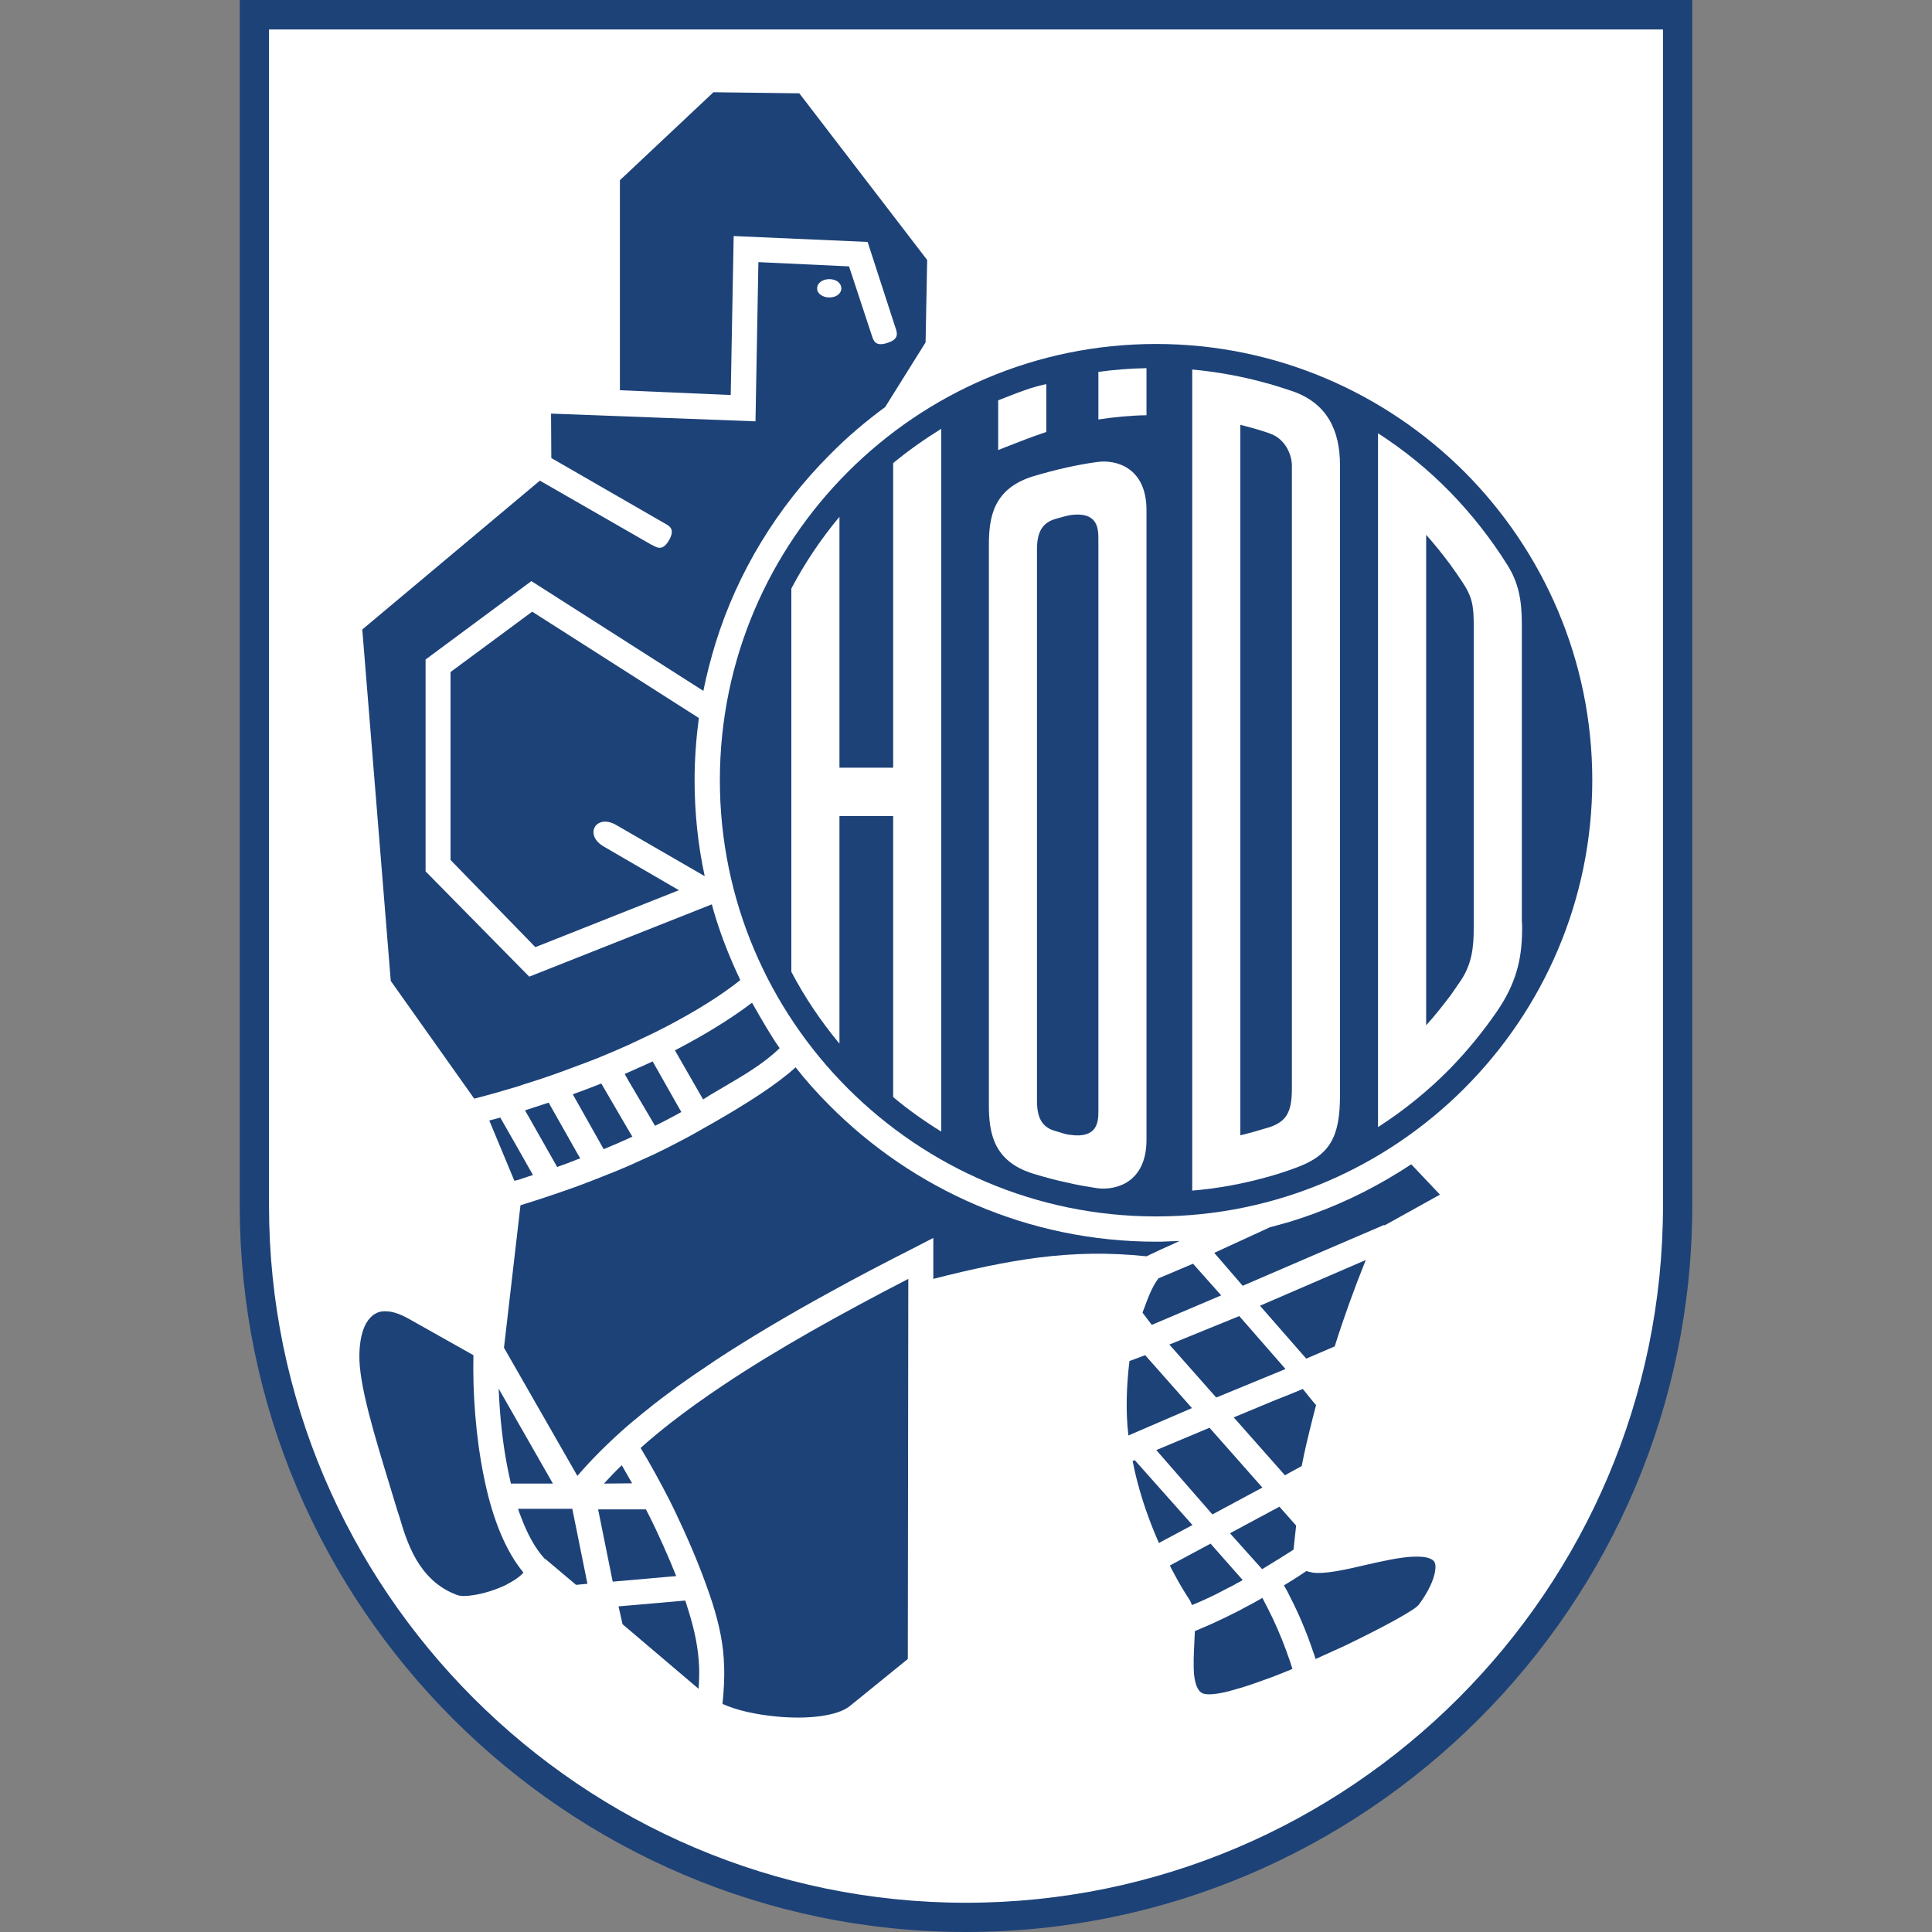 <?xml version="1.0" encoding="UTF-8"?>
<svg xmlns="http://www.w3.org/2000/svg" width="50" height="50" viewBox="0 0 50 50" fill="none">
  <rect x="0" y="0" width="50" height="50" fill="#808080" stroke="none"/>
  <path d="M6.205 0H43.795V31.206C43.795 41.552 35.347 50 25 50C14.653 50 6.205 41.552 6.205 31.206V0Z" fill="#1D4278"></path>
  <path d="M6.962 0.763V31.205C6.962 41.139 15.066 49.243 25 49.243C34.934 49.243 43.038 41.139 43.038 31.205V0.763H6.962Z" fill="white"></path>
  <path fill-rule="evenodd" clip-rule="evenodd" d="M13.69 28.021C14.11 27.89 14.536 27.738 14.949 27.58C15.121 27.518 15.3 27.45 15.472 27.381C15.74 27.271 16.002 27.161 16.263 27.043C16.369 26.992 16.475 26.942 16.581 26.893L16.582 26.892L16.582 26.892L16.583 26.892C16.689 26.842 16.796 26.793 16.902 26.741C17.123 26.631 17.343 26.52 17.549 26.404C17.893 26.218 18.216 26.025 18.519 25.826C18.746 25.675 18.959 25.523 19.159 25.364C18.911 24.842 18.691 24.299 18.519 23.741C18.485 23.631 18.45 23.514 18.423 23.404L13.697 25.276L13.69 25.269L11.014 22.551V17.068L13.752 15.039L18.203 17.88C18.286 17.461 18.396 17.048 18.519 16.642C19.097 14.784 20.122 13.126 21.464 11.778C21.468 11.774 21.473 11.769 21.477 11.764C21.48 11.762 21.482 11.759 21.485 11.757C21.925 11.31 22.406 10.904 22.909 10.533L23.954 8.861L23.995 6.728L20.686 2.415L18.464 2.387L16.043 4.664V10.099L18.911 10.223L18.987 6.109L22.454 6.261L23.17 8.469C23.225 8.62 23.273 8.779 22.963 8.875C22.656 8.977 22.606 8.822 22.559 8.672L22.558 8.669L21.973 6.894L19.627 6.784L19.552 10.904L14.261 10.704L14.268 11.854L17.192 13.539C17.336 13.614 17.474 13.697 17.316 13.979C17.164 14.241 17.034 14.193 16.902 14.117L16.9 14.116C16.899 14.115 16.898 14.114 16.897 14.114L16.893 14.112C16.885 14.107 16.879 14.103 16.868 14.103L13.972 12.439L9.376 16.291L10.113 25.386L12.273 28.433C12.651 28.337 13.03 28.227 13.422 28.11C13.511 28.075 13.6 28.048 13.69 28.021ZM21.464 7.224C21.636 7.224 21.773 7.32 21.773 7.465C21.773 7.602 21.636 7.698 21.464 7.698C21.292 7.698 21.147 7.602 21.147 7.465C21.147 7.32 21.292 7.224 21.464 7.224Z" fill="#1D4278"></path>
  <path d="M21.945 12.211C23.989 10.168 26.802 8.902 29.919 8.902C33.028 8.902 35.849 10.168 37.899 12.211C39.942 14.261 41.208 17.082 41.208 20.192C41.208 26.411 36.138 31.481 29.919 31.481C23.7 31.481 18.63 26.411 18.63 20.192C18.63 17.082 19.895 14.261 21.945 12.211Z" fill="#1D4278"></path>
  <path d="M29.609 33.862C29.716 33.573 29.815 33.304 29.98 33.084L30.875 32.705L31.604 33.524L29.808 34.288L29.568 33.971C29.582 33.935 29.595 33.898 29.609 33.862Z" fill="#1D4278"></path>
  <path d="M14.309 38.395H13.222C13.213 38.348 13.202 38.301 13.191 38.254C13.178 38.197 13.165 38.138 13.153 38.078C13.009 37.383 12.933 36.634 12.906 35.939L14.309 38.395Z" fill="#1D4278"></path>
  <path d="M12.521 38.209C12.307 37.163 12.231 36.021 12.252 35.072L10.553 34.116C10.34 33.999 10.147 33.937 9.989 33.937C9.872 33.93 9.775 33.958 9.7 34.006C9.617 34.054 9.542 34.136 9.48 34.24C9.37 34.432 9.308 34.707 9.301 35.052C9.28 35.806 9.683 37.123 10.101 38.49L10.126 38.574C10.223 38.897 10.319 39.214 10.34 39.262L10.341 39.267C10.424 39.549 10.547 39.972 10.773 40.362C10.993 40.734 11.317 41.091 11.826 41.277C11.915 41.312 12.059 41.312 12.239 41.284C12.521 41.243 12.851 41.139 13.126 41.002H13.119C13.27 40.926 13.394 40.844 13.477 40.768C13.495 40.754 13.511 40.737 13.525 40.721C13.528 40.718 13.531 40.714 13.534 40.711L13.538 40.707C13.541 40.704 13.543 40.702 13.545 40.7C13.532 40.677 13.516 40.658 13.501 40.64C13.492 40.63 13.484 40.62 13.477 40.61C13.016 40.011 12.706 39.145 12.521 38.209Z" fill="#1D4278"></path>
  <path d="M17.336 36.84C17.769 36.503 18.23 36.173 18.726 35.842C20.115 34.914 21.739 34.012 23.507 33.097L23.494 42.935L21.993 44.153C21.67 44.414 20.886 44.504 20.074 44.421C19.579 44.373 19.083 44.27 18.698 44.098C18.733 43.747 18.753 43.43 18.739 43.108C18.726 42.598 18.63 42.089 18.43 41.463C18.216 40.809 17.921 40.073 17.57 39.33C17.494 39.165 17.419 39.007 17.336 38.842C17.096 38.374 16.841 37.906 16.579 37.473C16.813 37.26 17.068 37.053 17.336 36.84Z" fill="#1D4278"></path>
  <path d="M16.091 37.92C15.932 38.072 15.781 38.23 15.63 38.395L16.359 38.388C16.27 38.23 16.18 38.072 16.091 37.92Z" fill="#1D4278"></path>
  <path d="M17.773 41.542C17.785 41.582 17.797 41.621 17.811 41.663C17.989 42.226 18.072 42.674 18.093 43.135C18.1 43.32 18.093 43.506 18.079 43.706L16.111 42.034L16.008 41.573L17.735 41.422C17.749 41.463 17.761 41.503 17.773 41.542Z" fill="#1D4278"></path>
  <path d="M13.408 39.048C13.411 39.058 13.415 39.069 13.418 39.079C13.435 39.133 13.454 39.189 13.477 39.241C13.642 39.688 13.848 40.073 14.103 40.349L14.109 40.342L14.908 41.016L15.203 40.988L14.811 39.048L13.408 39.048Z" fill="#1D4278"></path>
  <path d="M17.336 40.39C17.391 40.528 17.446 40.658 17.501 40.789L17.336 40.803L15.857 40.933L15.479 39.062H16.717C16.813 39.248 16.902 39.426 16.985 39.605C17.109 39.867 17.226 40.135 17.336 40.39Z" fill="#1D4278"></path>
  <path d="M16.263 29.465C16.297 29.445 16.331 29.431 16.366 29.417L16.263 29.245L15.561 28.041C15.355 28.123 15.155 28.199 14.949 28.275L14.949 28.275C14.907 28.289 14.866 28.303 14.825 28.323L15.623 29.74C15.781 29.676 15.935 29.609 16.086 29.543C16.145 29.516 16.204 29.491 16.263 29.465Z" fill="#1D4278"></path>
  <path d="M34.06 36.366C34.033 36.461 34.005 36.572 33.978 36.682L33.976 36.687C33.873 37.099 33.757 37.564 33.689 37.941L33.386 38.106L33.255 38.181L31.996 36.758L31.927 36.682L31.996 36.654L32.938 36.262L33.386 36.083L33.716 35.946L33.978 36.269L34.06 36.366Z" fill="#1D4278"></path>
  <path d="M29.925 37.528L31.377 39.193L32.67 38.498L31.302 36.95L29.925 37.528Z" fill="#1D4278"></path>
  <path d="M33.978 32.492L32.161 33.276L31.425 32.424L32.877 31.756C32.898 31.756 32.918 31.749 32.938 31.742L33.02 31.72C33.144 31.686 33.267 31.652 33.386 31.618C33.585 31.557 33.785 31.488 33.978 31.419C34.885 31.089 35.732 30.655 36.523 30.132L37.266 30.917L35.828 31.715L35.821 31.701L33.978 32.492Z" fill="#1D4278"></path>
  <path d="M33.269 35.43L32.072 34.06L30.263 34.797L31.474 36.166L31.515 36.152L33.269 35.43Z" fill="#1D4278"></path>
  <path d="M32.773 40.543L32.768 40.546C32.72 40.576 32.683 40.598 32.664 40.61L31.831 39.681L33.111 38.993L33.544 39.482C33.529 39.616 33.514 39.753 33.499 39.892L33.499 39.892C33.494 39.945 33.488 39.999 33.482 40.053C33.482 40.059 33.481 40.067 33.479 40.075C33.478 40.079 33.477 40.084 33.477 40.088C33.476 40.094 33.475 40.101 33.475 40.108C33.448 40.121 33.414 40.142 33.386 40.163C33.274 40.237 32.955 40.432 32.776 40.541L32.775 40.542L32.773 40.543Z" fill="#1D4278"></path>
  <path d="M14.199 28.536C14.066 28.581 13.928 28.625 13.789 28.67L13.69 28.702C13.673 28.709 13.655 28.714 13.638 28.719C13.621 28.724 13.604 28.729 13.587 28.736L13.69 28.915L14.419 30.201C14.598 30.14 14.777 30.07 14.949 30.002C14.96 29.998 14.974 29.994 14.988 29.99C14.998 29.987 15.009 29.984 15.018 29.981L14.949 29.864L14.199 28.536Z" fill="#1D4278"></path>
  <path d="M32.608 33.792L35.346 32.609C35.044 33.359 34.776 34.102 34.542 34.845L33.805 35.161L32.608 33.792Z" fill="#1D4278"></path>
  <path d="M30.861 39.468L29.369 37.79L29.313 37.81C29.361 38.064 29.423 38.319 29.499 38.581C29.623 39.014 29.788 39.468 29.994 39.935L30.05 39.901L30.861 39.468Z" fill="#1D4278"></path>
  <path d="M29.637 35.072L30.848 36.441L29.203 37.15C29.128 36.524 29.155 35.849 29.23 35.224L29.637 35.072Z" fill="#1D4278"></path>
  <path d="M31.914 41.03L31.914 41.029L31.914 41.029C31.941 41.016 31.969 41.002 31.997 40.981L32.003 40.978C32.056 40.952 32.109 40.925 32.161 40.892L31.329 39.949L30.277 40.514C30.298 40.565 30.324 40.613 30.351 40.662C30.368 40.692 30.384 40.723 30.4 40.754C30.517 40.974 30.648 41.195 30.793 41.415C30.813 41.456 30.833 41.498 30.848 41.539C31.054 41.456 31.281 41.353 31.515 41.236L31.56 41.212C31.675 41.151 31.792 41.09 31.914 41.03Z" fill="#1D4278"></path>
  <path d="M32.67 41.353C32.76 41.525 32.849 41.697 32.938 41.883C33.104 42.233 33.255 42.612 33.386 42.997C33.407 43.066 33.427 43.128 33.448 43.19C33.437 43.193 33.426 43.199 33.416 43.204C33.406 43.209 33.396 43.214 33.386 43.218L33.318 43.245C33.19 43.297 33.062 43.349 32.938 43.396C32.636 43.507 32.354 43.609 32.099 43.685C32.081 43.689 32.064 43.694 32.046 43.699C32.029 43.704 32.013 43.709 31.997 43.713C31.817 43.767 31.659 43.809 31.515 43.829C31.377 43.85 31.26 43.857 31.164 43.837C31.026 43.802 30.937 43.657 30.902 43.334C30.882 43.094 30.895 42.791 30.909 42.515C30.913 42.463 30.915 42.41 30.916 42.358C30.918 42.309 30.92 42.26 30.923 42.212L30.953 42.2C31.124 42.128 31.314 42.049 31.515 41.952C31.64 41.897 31.765 41.834 31.893 41.77L31.894 41.769L31.896 41.768L31.902 41.765C31.933 41.749 31.965 41.733 31.997 41.718C32.052 41.692 32.105 41.663 32.159 41.633C32.178 41.622 32.197 41.611 32.217 41.601C32.368 41.525 32.519 41.443 32.67 41.353Z" fill="#1D4278"></path>
  <path d="M37.005 40.335C36.908 40.294 36.771 40.28 36.571 40.287C36.228 40.3 35.773 40.403 35.346 40.5C34.817 40.624 34.308 40.74 33.978 40.7C33.973 40.698 33.969 40.697 33.964 40.696C33.958 40.694 33.952 40.693 33.946 40.692C33.942 40.692 33.938 40.691 33.935 40.69L33.931 40.69C33.93 40.689 33.928 40.689 33.926 40.689C33.926 40.688 33.925 40.688 33.924 40.688L33.923 40.688C33.921 40.687 33.92 40.687 33.919 40.687C33.918 40.686 33.917 40.686 33.916 40.686C33.882 40.678 33.847 40.672 33.812 40.658C33.779 40.68 33.744 40.703 33.71 40.725C33.604 40.794 33.495 40.866 33.386 40.933C33.338 40.961 33.283 40.995 33.228 41.029L33.228 41.029C33.283 41.119 33.338 41.222 33.386 41.325C33.606 41.752 33.812 42.233 33.978 42.729C34.005 42.797 34.026 42.866 34.046 42.935C34.294 42.825 34.535 42.715 34.776 42.605L34.776 42.605C35.78 42.123 36.612 41.67 36.716 41.532C36.901 41.284 37.059 41.002 37.121 40.754C37.149 40.638 37.163 40.528 37.135 40.452C37.121 40.403 37.08 40.362 37.005 40.335Z" fill="#1D4278"></path>
  <path d="M30.4 32.176L30.049 32.334L29.671 32.513C28.687 32.409 27.793 32.43 26.864 32.547C26.018 32.657 25.151 32.843 24.154 33.097V32.038L23.686 32.279C22.915 32.671 22.172 33.056 21.464 33.449C20.411 34.026 19.421 34.611 18.519 35.203C18.495 35.22 18.47 35.237 18.444 35.254C18.418 35.272 18.392 35.289 18.368 35.306C18.086 35.492 17.817 35.677 17.549 35.87C17.484 35.919 17.419 35.967 17.354 36.015C17.2 36.13 17.048 36.242 16.902 36.358C16.701 36.516 16.506 36.679 16.316 36.837L16.263 36.881C15.774 37.307 15.334 37.741 14.949 38.188L14.942 38.195L13.043 34.879L13.47 31.192C13.508 31.181 13.544 31.169 13.58 31.157C13.616 31.145 13.652 31.133 13.69 31.123C14.109 30.992 14.529 30.848 14.949 30.697C15.203 30.601 15.458 30.504 15.712 30.401C15.857 30.347 16.001 30.285 16.142 30.225C16.183 30.208 16.223 30.191 16.263 30.174C16.476 30.078 16.689 29.981 16.902 29.885C17.112 29.787 17.316 29.682 17.519 29.577L17.549 29.561C17.608 29.53 17.666 29.5 17.724 29.469L17.9 29.375C18.031 29.302 18.162 29.227 18.292 29.153L18.293 29.153L18.294 29.152C18.369 29.11 18.444 29.067 18.519 29.024C19.317 28.564 20.102 28.069 20.59 27.622C20.858 27.965 21.154 28.295 21.464 28.605C23.624 30.779 26.616 32.135 29.919 32.135H30.049C30.11 32.131 30.171 32.129 30.231 32.127C30.288 32.126 30.344 32.124 30.4 32.121C30.442 32.121 30.49 32.121 30.531 32.114L30.4 32.176Z" fill="#1D4278"></path>
  <path d="M18.519 28.255C18.578 28.22 18.636 28.186 18.694 28.152C19.257 27.823 19.765 27.526 20.177 27.126C19.963 26.828 19.688 26.346 19.496 26.009L19.462 25.95C19.173 26.17 18.857 26.383 18.519 26.59C18.21 26.782 17.887 26.961 17.549 27.14C17.529 27.15 17.508 27.16 17.488 27.171L17.467 27.181L17.549 27.326L18.196 28.453C18.227 28.434 18.257 28.415 18.287 28.396L18.287 28.396C18.365 28.347 18.44 28.299 18.519 28.255Z" fill="#1D4278"></path>
  <path d="M17.442 28.883C17.283 28.968 17.119 29.056 16.951 29.135L16.903 29.052L16.263 27.965L16.167 27.794C16.192 27.781 16.224 27.768 16.256 27.755L16.263 27.752C16.336 27.719 16.408 27.687 16.479 27.655C16.617 27.594 16.753 27.534 16.889 27.47L16.903 27.491L17.549 28.633L17.632 28.777C17.618 28.784 17.604 28.793 17.59 28.802C17.577 28.81 17.563 28.819 17.549 28.826C17.514 28.844 17.479 28.863 17.443 28.882L17.442 28.883Z" fill="#1D4278"></path>
  <path d="M15.953 21.354L18.238 22.675C18.065 21.877 17.976 21.044 17.976 20.192C17.976 19.648 18.017 19.105 18.086 18.582L13.773 15.83L11.66 17.392V22.256L13.855 24.512L17.549 23.047L17.577 23.04L17.549 23.026L15.63 21.911C15.1 21.609 15.424 21.044 15.953 21.354Z" fill="#1D4278"></path>
  <path d="M13.558 30.486C13.512 30.502 13.467 30.517 13.422 30.532C13.407 30.535 13.392 30.539 13.377 30.543C13.357 30.549 13.335 30.555 13.312 30.559L12.665 29.004V28.997C12.754 28.977 12.851 28.949 12.947 28.922L13.422 29.754L13.69 30.229L13.793 30.408C13.759 30.421 13.725 30.435 13.69 30.442C13.646 30.456 13.602 30.471 13.558 30.486Z" fill="#1D4278"></path>
  <path d="M29.671 10.746C29.244 10.753 28.832 10.794 28.426 10.856V9.624C28.832 9.569 29.244 9.535 29.671 9.528V10.746Z" fill="white"></path>
  <path d="M23.115 28.392C23.507 28.722 23.927 29.018 24.36 29.286V11.097C23.927 11.365 23.507 11.661 23.115 11.984V19.868H21.725V13.374C21.25 13.945 20.831 14.564 20.48 15.231V25.151C20.831 25.819 21.25 26.438 21.725 27.009V21.12H23.115V28.392Z" fill="white"></path>
  <path fill-rule="evenodd" clip-rule="evenodd" d="M27.628 12.094C27.882 12.039 28.137 11.991 28.399 11.956C28.887 11.888 29.671 12.101 29.671 13.202V29.499C29.671 30.6 28.887 30.813 28.399 30.751C28.137 30.71 27.882 30.669 27.628 30.607C27.326 30.545 27.03 30.463 26.734 30.373C25.695 30.05 25.592 29.299 25.592 28.584V14.117C25.592 13.401 25.695 12.651 26.734 12.328C27.03 12.238 27.326 12.162 27.628 12.094ZM27.69 29.369C28.399 29.472 28.426 29.038 28.426 28.763V13.937C28.426 13.663 28.399 13.229 27.69 13.332C27.679 13.336 27.668 13.338 27.658 13.339C27.648 13.341 27.638 13.343 27.628 13.346C27.559 13.36 27.489 13.38 27.42 13.4C27.386 13.41 27.352 13.42 27.319 13.429C26.954 13.532 26.837 13.8 26.837 14.22V28.488C26.837 28.908 26.954 29.176 27.319 29.272C27.36 29.283 27.402 29.297 27.444 29.31C27.505 29.33 27.567 29.349 27.628 29.361C27.639 29.361 27.649 29.363 27.659 29.365C27.669 29.367 27.68 29.369 27.69 29.369Z" fill="white"></path>
  <path d="M26.015 11.575C26.326 11.452 26.683 11.311 27.078 11.179V9.941C26.701 10.019 26.384 10.144 26.055 10.274C25.982 10.302 25.908 10.332 25.833 10.36V11.647C25.892 11.624 25.953 11.6 26.015 11.575Z" fill="white"></path>
  <path fill-rule="evenodd" clip-rule="evenodd" d="M39.385 23.831V16.153C39.385 15.54 39.303 15.087 39.014 14.626C38.587 13.945 38.085 13.305 37.528 12.734C36.964 12.156 36.338 11.647 35.663 11.213V29.169C36.338 28.736 36.964 28.227 37.528 27.655C37.975 27.195 38.38 26.699 38.745 26.17C39.227 25.461 39.385 24.848 39.392 24.085V23.995C39.392 23.941 39.392 23.885 39.385 23.831ZM38.14 24.023C38.14 24.498 38.099 24.966 37.776 25.419C37.693 25.543 37.61 25.66 37.528 25.777C37.328 26.039 37.129 26.293 36.909 26.534V13.841C37.129 14.089 37.335 14.344 37.528 14.605L37.549 14.634C37.645 14.769 37.741 14.903 37.83 15.039C38.099 15.437 38.14 15.664 38.14 16.18V24.023Z" fill="white"></path>
  <path fill-rule="evenodd" clip-rule="evenodd" d="M33.455 10.126C34.336 10.436 34.679 11.124 34.679 12.039V28.344C34.679 29.423 34.425 29.905 33.517 30.229C33.276 30.318 33.022 30.401 32.767 30.469C32.148 30.641 31.508 30.758 30.855 30.813V9.563C31.508 9.624 32.148 9.741 32.767 9.913C33.001 9.975 33.228 10.051 33.455 10.126ZM32.843 29.176C33.304 29.024 33.434 28.77 33.434 28.165V12.025C33.421 11.722 33.235 11.344 32.864 11.22C32.836 11.207 32.802 11.193 32.767 11.186C32.563 11.115 32.365 11.063 32.151 11.007C32.134 11.002 32.117 10.998 32.1 10.993V29.382C32.327 29.327 32.547 29.265 32.767 29.197C32.781 29.193 32.793 29.19 32.805 29.186C32.817 29.183 32.829 29.179 32.843 29.176Z" fill="white"></path>
</svg>
